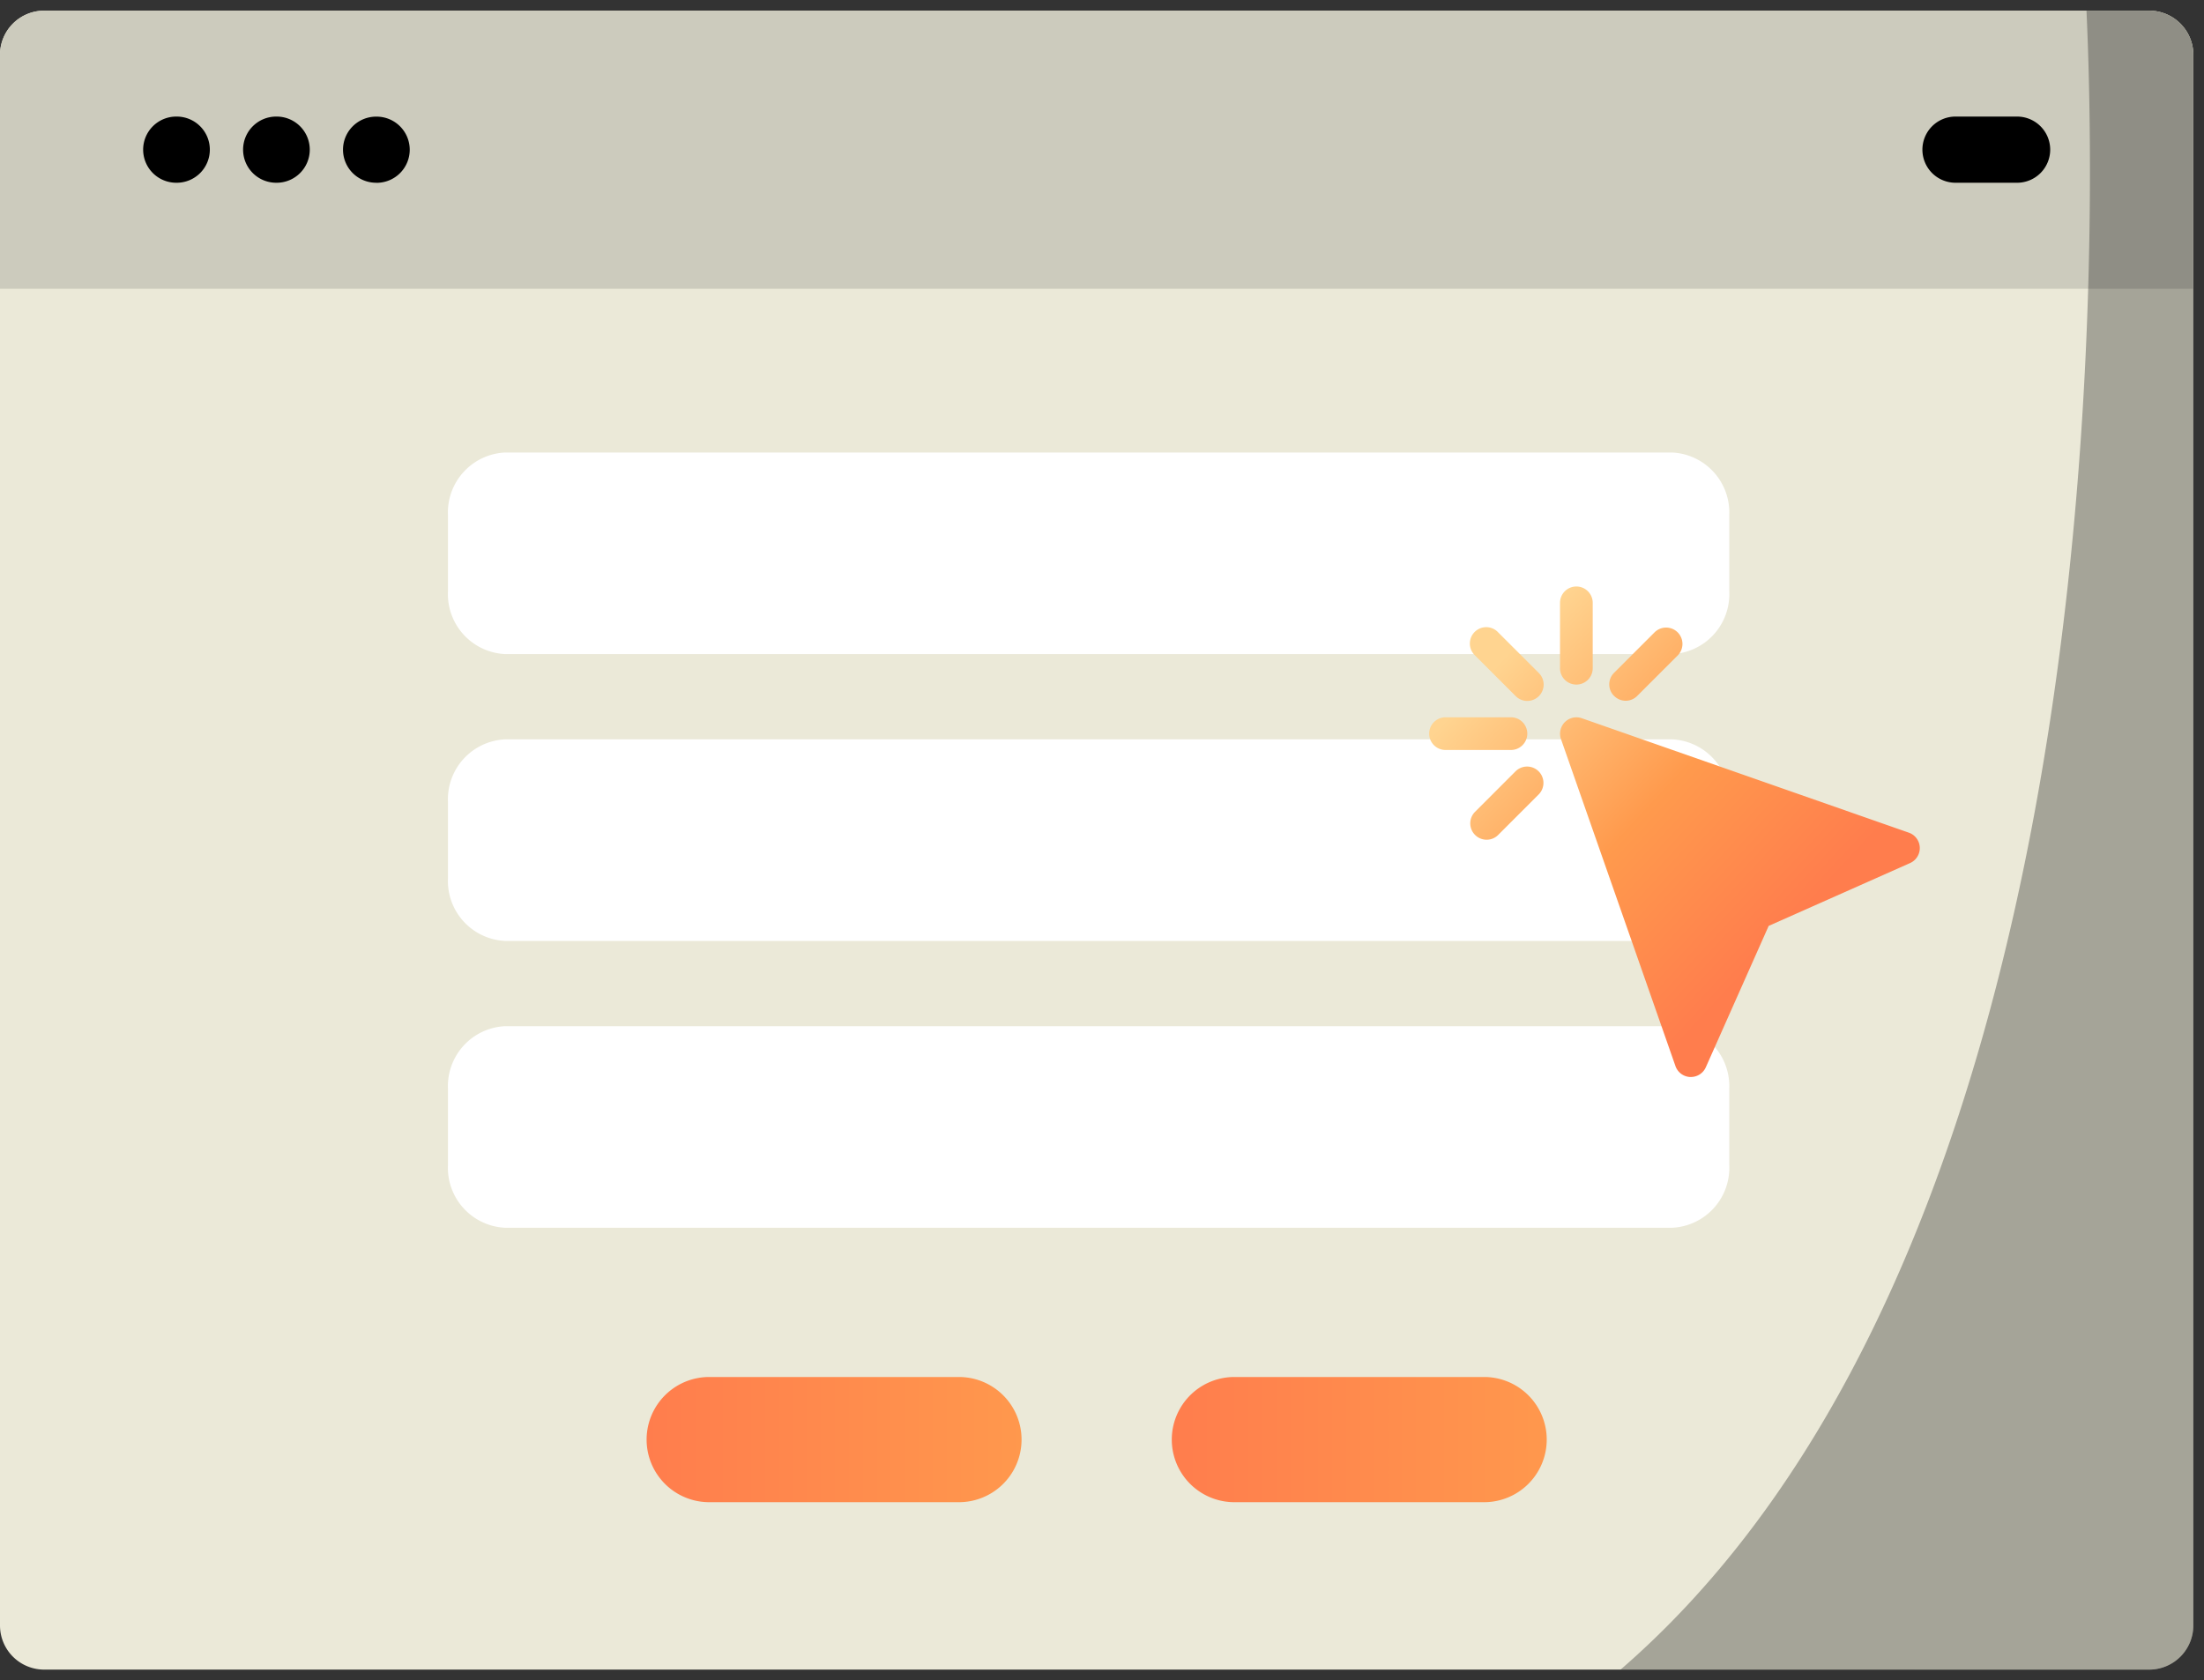 <svg xmlns="http://www.w3.org/2000/svg" xmlns:xlink="http://www.w3.org/1999/xlink" width="103.323" height="78.785" viewBox="0 0 103.323 78.785">
  <rect x="0" y="0" width="103.323" height="78.785" fill="#333333" stroke="none"/>
  <defs>
    <linearGradient id="linear-gradient" x1="2.306" y1="1" x2="0" y2="1" gradientUnits="objectBoundingBox">
      <stop offset="0" stop-color="#ffd490"/>
      <stop offset="0.532" stop-color="#ff9a4d"/>
      <stop offset="1" stop-color="#ff7d4d"/>
    </linearGradient>
    <linearGradient id="linear-gradient-3" x1="0.148" y1="0.148" x2="0.735" y2="0.693" xlink:href="#linear-gradient"/>
  </defs>
  <g id="グループ_19456" data-name="グループ 19456" transform="translate(0 0.5)">
    <path id="パス_59162" data-name="パス 59162" d="M102.823,2.069V75.717a2.07,2.07,0,0,1-2.069,2.069H2.069A2.07,2.07,0,0,1,0,75.717V2.069A2.07,2.07,0,0,1,2.069,0h98.685a2.07,2.07,0,0,1,2.069,2.069" fill="#ebe9d8"/>
    <path id="パス_59164" data-name="パス 59164" d="M102.823,2.069V13.04H0V2.069A2.07,2.07,0,0,1,2.069,0h98.685a2.07,2.07,0,0,1,2.069,2.069" fill="#cccbbd"/>
    <path id="合体_788" data-name="合体 788" d="M-3672.859-558.9a1.552,1.552,0,0,1-1.552-1.552,1.551,1.551,0,0,1,1.552-1.551h2.887a1.552,1.552,0,0,1,1.552,1.551,1.552,1.552,0,0,1-1.552,1.552Zm-74.043,0a1.552,1.552,0,0,1-1.551-1.552A1.551,1.551,0,0,1-3746.9-562h.024a1.552,1.552,0,0,1,1.551,1.551,1.552,1.552,0,0,1-1.551,1.552Zm-4.684,0a1.552,1.552,0,0,1-1.551-1.552,1.551,1.551,0,0,1,1.551-1.551h.024a1.552,1.552,0,0,1,1.551,1.551,1.552,1.552,0,0,1-1.551,1.552Zm-4.685,0a1.552,1.552,0,0,1-1.551-1.552,1.552,1.552,0,0,1,1.551-1.551h.024a1.551,1.551,0,0,1,1.551,1.551,1.552,1.552,0,0,1-1.551,1.552Z" transform="translate(3764.533 566.969)" style="mix-blend-mode: overlay;isolation: isolate"/>
    <path id="合体_784" data-name="合体 784" d="M-3654-484.215c17.581-15.218,21.358-45.927,21.92-64.745h0c.055-1.857.08-3.6.083-5.2.006-3.294-.077-5.984-.162-7.842h2.94a2.069,2.069,0,0,1,2.069,2.069v73.648a2.069,2.069,0,0,1-2.069,2.069Z" transform="translate(3729.973 562)" stroke="rgba(0,0,0,0)" stroke-miterlimit="10" stroke-width="1" opacity="0.3" style="mix-blend-mode: overlay;isolation: isolate"/>
    <path id="パス_59170" data-name="パス 59170" d="M151.847,210.67v3.581a2.814,2.814,0,0,1-2.673,2.936H94.452a2.814,2.814,0,0,1-2.673-2.936V210.67a2.814,2.814,0,0,1,2.673-2.934h54.721a2.814,2.814,0,0,1,2.673,2.934" transform="translate(-70.779 -187.018)" fill="#fff"/>
    <path id="パス_59172" data-name="パス 59172" d="M165.583,287.745H153.876a2.935,2.935,0,1,1,0-5.87h11.707a2.935,2.935,0,0,1,0,5.87" transform="translate(-120.628 -217.809)" fill="url(#linear-gradient)"/>
    <path id="パス_59173" data-name="パス 59173" d="M288.175,287.745H276.468a2.935,2.935,0,1,1,0-5.87h11.707a2.935,2.935,0,1,1,0,5.87" transform="translate(-218.6 -217.809)" fill="url(#linear-gradient)"/>
    <path id="パス_59218" data-name="パス 59218" d="M151.847,210.67v3.581a2.814,2.814,0,0,1-2.673,2.936H94.452a2.814,2.814,0,0,1-2.673-2.936V210.67a2.814,2.814,0,0,1,2.673-2.934h54.721a2.814,2.814,0,0,1,2.673,2.934" transform="translate(-70.779 -173.568)" fill="#fff"/>
    <path id="パス_59219" data-name="パス 59219" d="M151.847,210.67v3.581a2.814,2.814,0,0,1-2.673,2.936H94.452a2.814,2.814,0,0,1-2.673-2.936V210.67a2.814,2.814,0,0,1,2.673-2.934h54.721a2.814,2.814,0,0,1,2.673,2.934" transform="translate(-70.779 -160.119)" fill="#fff"/>
    <path id="合体_783" data-name="合体 783" d="M-3639.384-536.618a.767.767,0,0,1-.69-.513l-5.367-15.333a.768.768,0,0,1,.471-.977.771.771,0,0,1,.253-.043.78.78,0,0,1,.25.042l15.334,5.367a.766.766,0,0,1,.47.977.767.767,0,0,1-.412.448l-6.629,2.946-2.947,6.63a.767.767,0,0,1-.7.455Zm-10.094-11.361a.766.766,0,0,1,0-1.065l1.916-1.917a.768.768,0,0,1,.532-.214.764.764,0,0,1,.552.234.766.766,0,0,1,0,1.065l-1.916,1.917a.764.764,0,0,1-.532.215A.764.764,0,0,1-3649.478-547.979Zm-1.375-3.973a.767.767,0,0,1-.767-.767.767.767,0,0,1,.767-.766h3.066a.766.766,0,0,1,.767.766.767.767,0,0,1-.767.767Zm3.291-2.524-1.916-1.917a.765.765,0,0,1-.019-1.083.765.765,0,0,1,.552-.235.763.763,0,0,1,.532.215l.018.019,1.917,1.916a.766.766,0,0,1,0,1.084.767.767,0,0,1-.542.225A.768.768,0,0,1-3647.562-554.476Zm4.6-.02a.766.766,0,0,1,0-1.065l1.917-1.916a.763.763,0,0,1,.532-.215.764.764,0,0,1,.552.234.768.768,0,0,1,0,1.066l-1.917,1.916a.764.764,0,0,1-.532.215A.764.764,0,0,1-3642.962-554.5Zm-2.524-1.289v-3.067a.766.766,0,0,1,.766-.766.766.766,0,0,1,.767.766v3.067a.766.766,0,0,1-.767.766A.766.766,0,0,1-3645.486-555.784Z" transform="translate(3718.619 586.618)" fill="url(#linear-gradient-3)"/>
  </g>
</svg>
